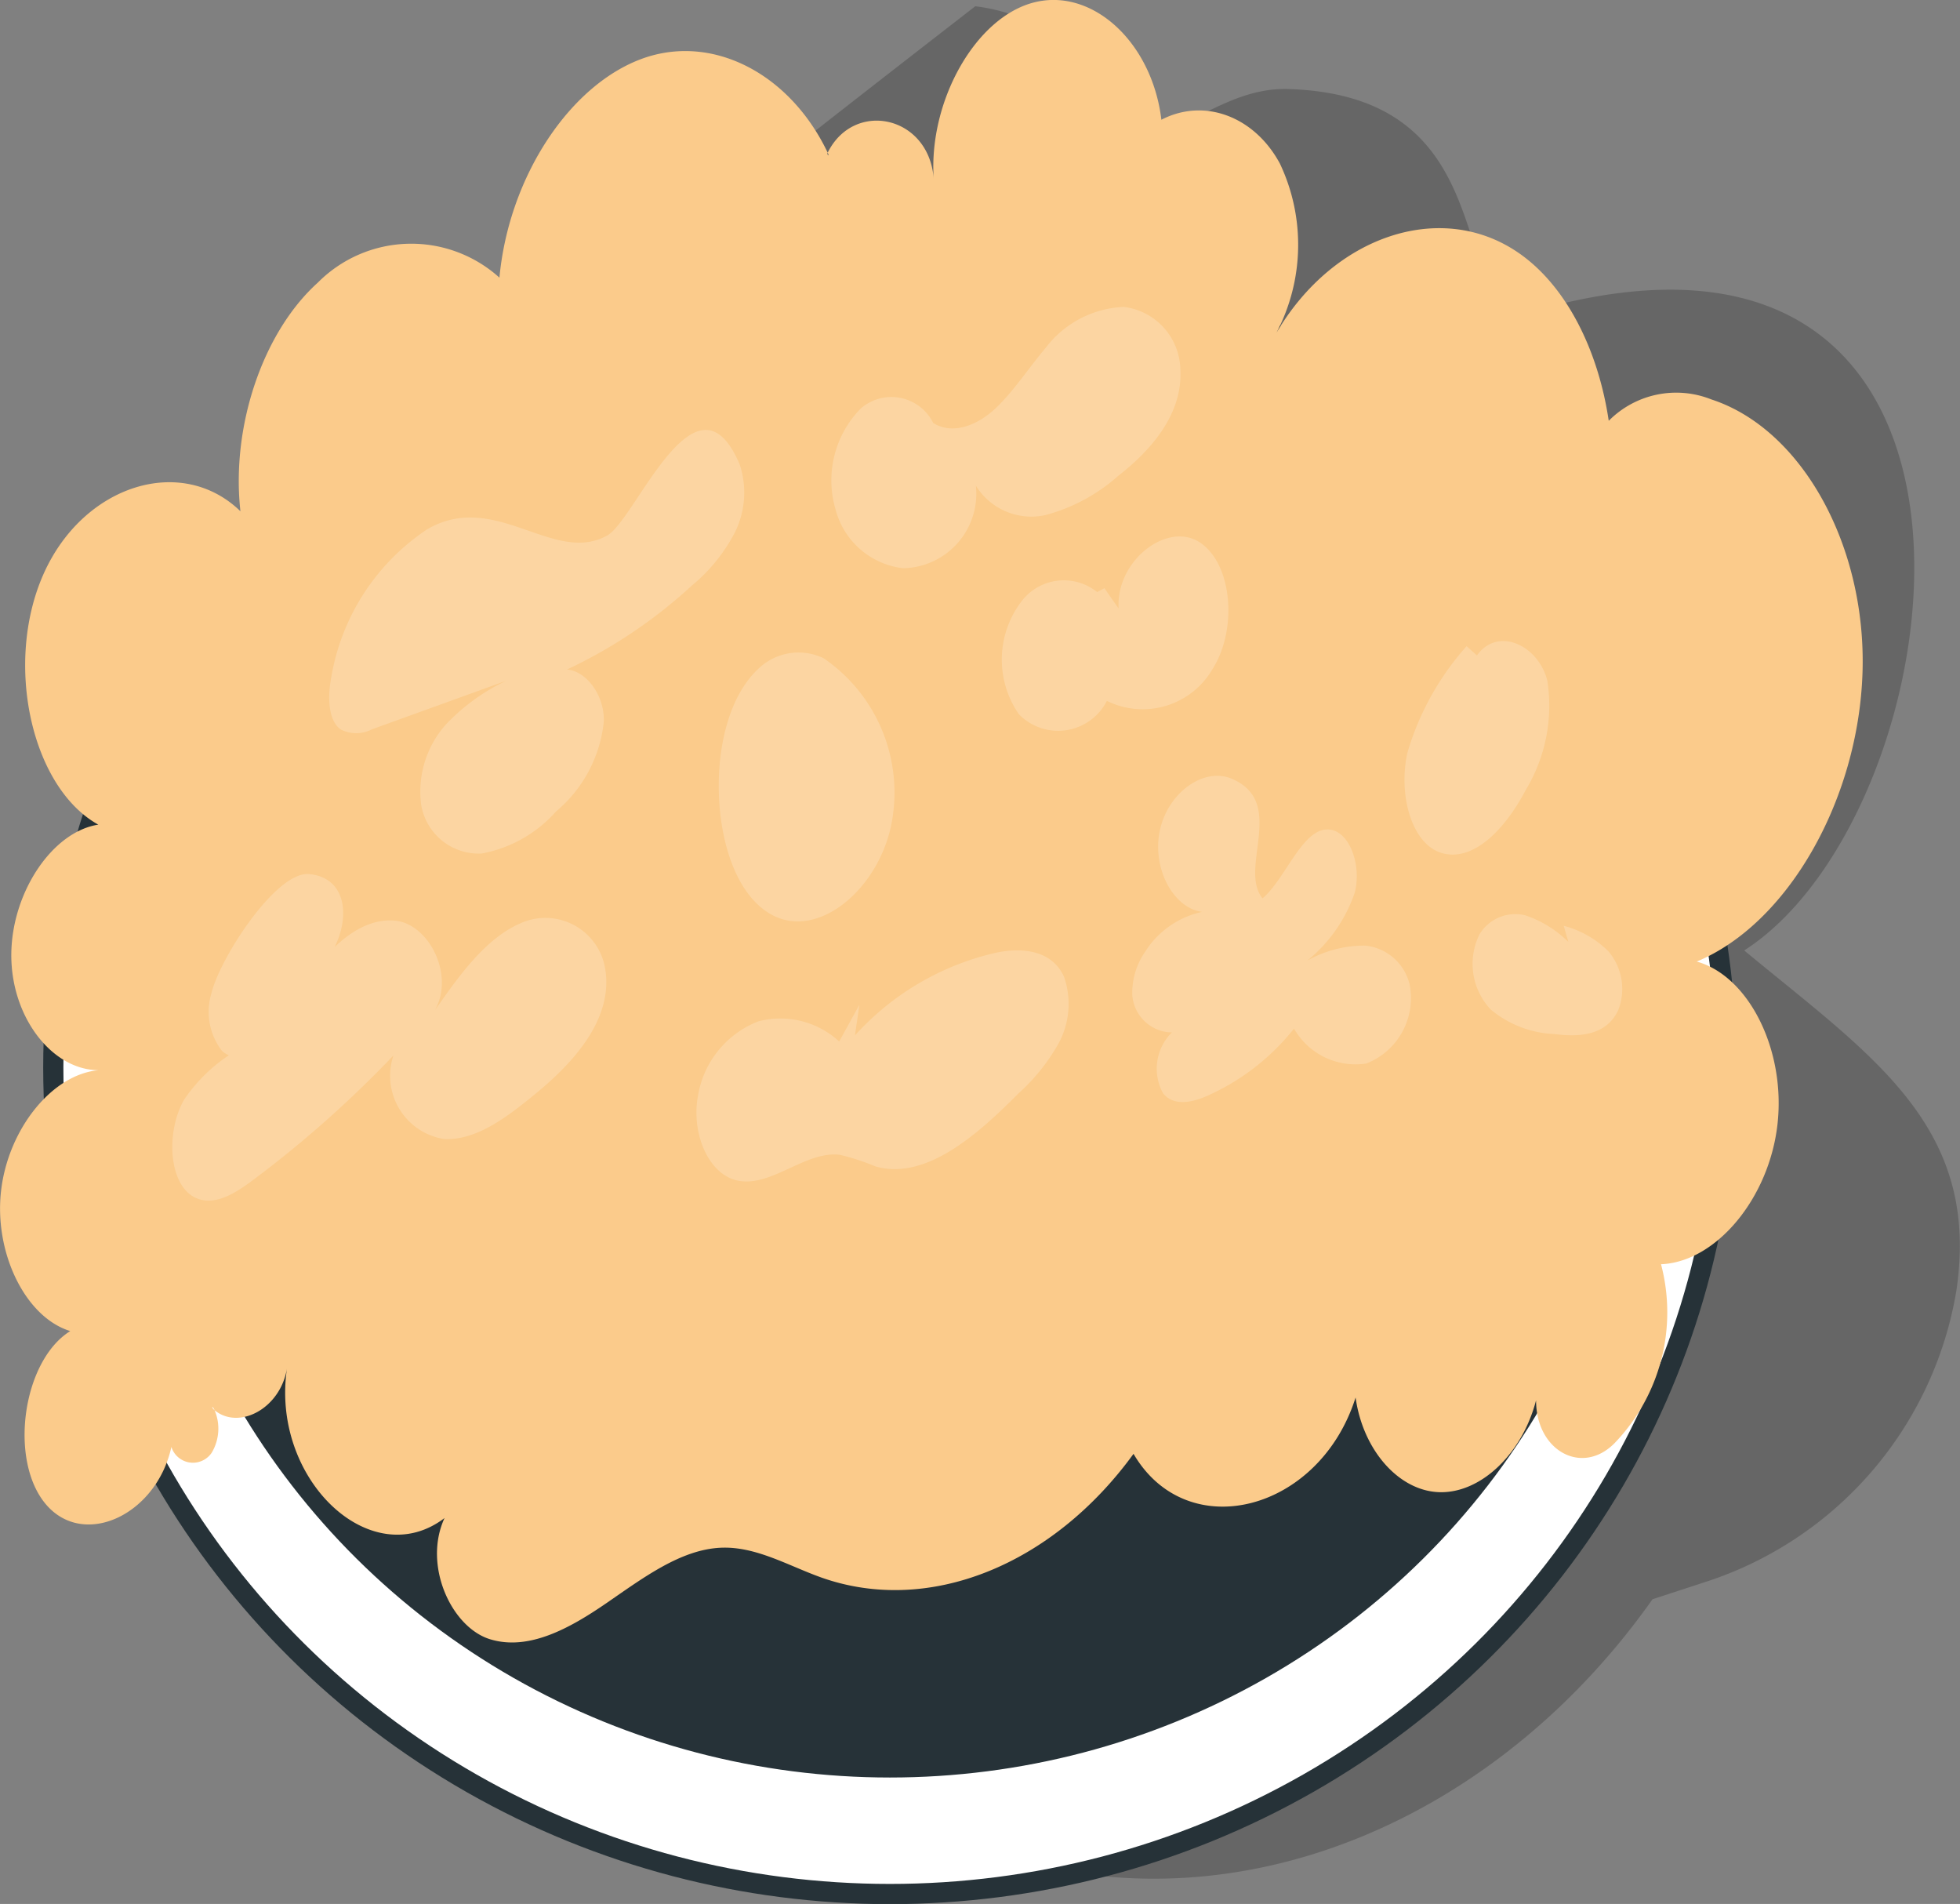 <?xml version="1.0" encoding="UTF-8"?> <svg xmlns="http://www.w3.org/2000/svg" viewBox="0 0 97.09 94.29"><rect x="0" y="0" width="97.09" height="94.29" fill="#808080" stroke="none"/> <defs> <style>.cls-1,.cls-5{opacity:0.2;}.cls-2,.cls-6{fill:#fff;}.cls-2{stroke:#263238;}.cls-2,.cls-3{stroke-miterlimit:10;}.cls-3{fill:#263238;stroke:#fff;}.cls-4{fill:#fbcb8b;}</style> </defs> <g id="Слой_2" data-name="Слой 2"> <g id="Plants"> <path class="cls-1" d="M96.91,63.92A18.32,18.32,0,0,1,84.34,78.39l-2.48.81C72.94,91.83,57.3,97.22,44,89.39l-3.9-2.29-10.92-13-.13,0c-3.46.72-7.37.19-9.93-2.25A3.57,3.57,0,0,1,14,74.2a3.57,3.57,0,0,1-.44-5.55c-2.2,1.94-5.6,1-7.72-1.07A66.7,66.7,0,0,1,7.81,50.29,69.72,69.72,0,0,1,11.26,40a72.21,72.21,0,0,1,3.59-7.34c.1-.2.22-.41.34-.61a87.87,87.87,0,0,1,6.65-10l1.26-1.14c.95-.87,1.91-1.72,2.88-2.58l.18-.16q2.32-2,4.71-4c2.45-2.05,4.94-4.06,7.45-6.06l.25-.2c2.15-1.7,4.32-3.39,6.48-5.07L48.31.31a8.94,8.94,0,0,1,1.92.45c2.67.93,3.13,3.38,5,5.06C57.67,8.07,60,4.29,63.82,4.41,75.47,4.77,71,16.72,76.64,15.22c24.57-6.48,20.44,25,9.76,31.85C92.7,52.29,98.13,55.74,96.91,63.92Z"></path> <ellipse class="cls-2" cx="44.08" cy="52.87" rx="41.44" ry="40.93"></ellipse> <ellipse class="cls-3" cx="44.08" cy="51.21" rx="37.78" ry="37.32"></ellipse> <path class="cls-4" d="M3.48,65.92C1.1,67.4.42,72.37,2.3,74.53s5.45.49,6.19-2.87a1.12,1.12,0,0,0,2,.28,2.33,2.33,0,0,0,.14-2.1c-.18-.15-.12-.26,0,0,1.21,1,3.31-.09,3.6-2.16-.89,5.5,4.11,10.3,7.79,7.5-1.08,2.34.34,5.41,2.25,6s3.94-.53,5.76-1.78,3.68-2.66,5.67-2.75c1.74-.08,3.34.89,5,1.48C46,80,52.13,77.53,56.15,72c2.66,4.55,9.21,2.87,11-2.79.37,2.65,2.19,4.67,4.21,4.69S75.4,72,76.09,69.35v0c0,2.51,2.28,3.74,3.88,2.13a9.34,9.34,0,0,0,2.31-8.87c2.73-.11,5.36-3.27,5.77-6.94s-1.42-7.33-4-8.05c4.51-1.87,8-8,8.21-14.29s-3-12.09-7.49-13.55a4.7,4.7,0,0,0-5.08,1.06c-.53-3.57-2.15-6.76-4.53-8.36-3.81-2.57-9.1-.81-11.93,4A9.38,9.38,0,0,0,63.4,8.1c-1.26-2.34-3.75-3.27-5.87-2.17C57.07,2.1,54.12-.62,51.22.12S46,5,46.25,8.83C46,5.71,42.3,4.94,41,7.56c.11.24-.06.1,0,0-1.84-3.86-5.58-5.84-9-4.72-3.69,1.22-6.79,5.85-7.26,10.91a6.52,6.52,0,0,0-9,.25c-2.73,2.46-4.3,7.14-3.83,11.32C9,22.49,4.13,24,2.16,28.42S1.55,39,4.87,40.84C2.58,41.19.56,44.23.56,47.31S2.59,53,4.89,53c-2.32.2-4.5,2.94-4.84,6S1.26,65.24,3.48,65.92Z"></path> <g class="cls-5"> <path class="cls-6" d="M41.57,51.58a4.3,4.3,0,0,0-4-1,4.79,4.79,0,0,0-3,3.72c-.33,1.81.51,3.81,1.9,4.15,1.68.42,3.41-1.47,5.13-1.26a11.55,11.55,0,0,1,1.78.58c2.46.69,5-1.53,7.06-3.61a9.79,9.79,0,0,0,2-2.49,4.11,4.11,0,0,0,.27-3.29c-.61-1.35-2.11-1.46-3.36-1.2a13.43,13.43,0,0,0-7,4.1c.07-.51.15-1,.22-1.52Z"></path> <path class="cls-6" d="M77.69,46.65a5.5,5.5,0,0,0-2.14-1.32,2.07,2.07,0,0,0-2.26.94A3.29,3.29,0,0,0,73.85,50,5.25,5.25,0,0,0,77,51.21c1.13.15,2.58.12,3.17-1.21a2.88,2.88,0,0,0-.49-2.88,4.88,4.88,0,0,0-2.22-1.27Z"></path> <path class="cls-6" d="M21.15,26.22a11,11,0,0,0-4.74,7.32c-.18.94-.17,2.12.46,2.58a1.67,1.67,0,0,0,1.55,0l6.64-2.4a10,10,0,0,0-3,2.19,5,5,0,0,0-1.2,3.92,2.89,2.89,0,0,0,3,2.44,6.5,6.5,0,0,0,3.68-2.08,6.7,6.7,0,0,0,2.37-4.45c.06-1.81-1.7-3.37-2.8-2.15A24.47,24.47,0,0,0,34.27,29a8.46,8.46,0,0,0,2.1-2.57A4.42,4.42,0,0,0,36.64,23c-2.16-5.09-5.16,2.75-6.56,3.52C27.42,28,24.53,24.24,21.15,26.22Z"></path> <path class="cls-6" d="M10.48,49.17A3.17,3.17,0,0,0,11,52.05a1.3,1.3,0,0,0,2.12-.68,8.1,8.1,0,0,0-4,3.09c-.94,1.64-.77,4.39.69,4.91.91.33,1.9-.31,2.75-.95a55.39,55.39,0,0,0,6.93-6.15A3.17,3.17,0,0,0,22,56.41c1.63.08,3.19-1.14,4.62-2.32,1.75-1.45,3.77-3.61,3.36-6.1a3,3,0,0,0-4.23-2.25c-1.7.75-3,2.56-4.21,4.3,1-1.78-.31-4.25-1.92-4.44s-3.17,1.15-4.18,2.69c1.86-1.4,2.33-4.77-.12-5C13.69,43.12,10.9,47.44,10.48,49.17Z"></path> <path class="cls-6" d="M61,38.56c-1.38-.57-3.13.69-3.54,2.54s.63,3.87,2.09,4.06a4.45,4.45,0,0,0-2.84,2,3.55,3.55,0,0,0-.62,2.14A2,2,0,0,0,58,51.13a5.33,5.33,0,0,0,2.58-1.08,4.33,4.33,0,0,0-2.54,1.09,2.53,2.53,0,0,0-.43,3c.51.64,1.38.47,2.1.17a11.41,11.41,0,0,0,4.39-3.37,3.51,3.51,0,0,0,3.58,1.73,3.48,3.48,0,0,0,2.15-3.9,2.52,2.52,0,0,0-2.21-1.94,5.73,5.73,0,0,0-2.87.75,7.39,7.39,0,0,0,2.36-3.38c.37-1.44-.34-3.29-1.51-3.11s-2,2.52-3.06,3.4C61.33,43,63.77,39.72,61,38.56Z"></path> <path class="cls-6" d="M37.61,33.08c-1.51,1.37-2.07,3.93-2,6.21.07,2.52.92,5.16,2.71,6.06,2.37,1.18,5.39-1.53,5.89-4.84a8.06,8.06,0,0,0-3.41-7.91A2.86,2.86,0,0,0,37.61,33.08Z"></path> <path class="cls-6" d="M54.32,29.34c.2.21.41.42.61.64a2.63,2.63,0,0,0-4.35-.17,4.75,4.75,0,0,0-.11,5.56,2.71,2.71,0,0,0,4.36-.66,4,4,0,0,0,5.23-1.57c1.24-1.94,1-5.17-.6-6.26s-4.18.85-4.05,3.25c-.23-.32-.46-.65-.7-1Z"></path> <path class="cls-6" d="M72.65,32a13.71,13.71,0,0,0-2.93,5.27c-.47,2.07.2,4.62,1.79,5s3.13-1.35,4.07-3.15a8.07,8.07,0,0,0,1.07-5.4c-.44-1.77-2.45-2.71-3.49-1.26Z"></path> <path class="cls-6" d="M46.37,21.31a2.31,2.31,0,0,0-3.73-1.08,5.08,5.08,0,0,0-1.25,5,3.93,3.93,0,0,0,3.34,2.91,3.69,3.69,0,0,0,3.61-4.09,3.23,3.23,0,0,0,3.44,1.46,8.87,8.87,0,0,0,3.62-1.95c1.54-1.2,3.19-3,3.07-5.24a3.19,3.19,0,0,0-2.8-3.12,5.12,5.12,0,0,0-3.85,2c-.85,1-1.57,2.13-2.48,3s-2.15,1.35-3.11.75Z"></path> </g> </g> </g> </svg> 